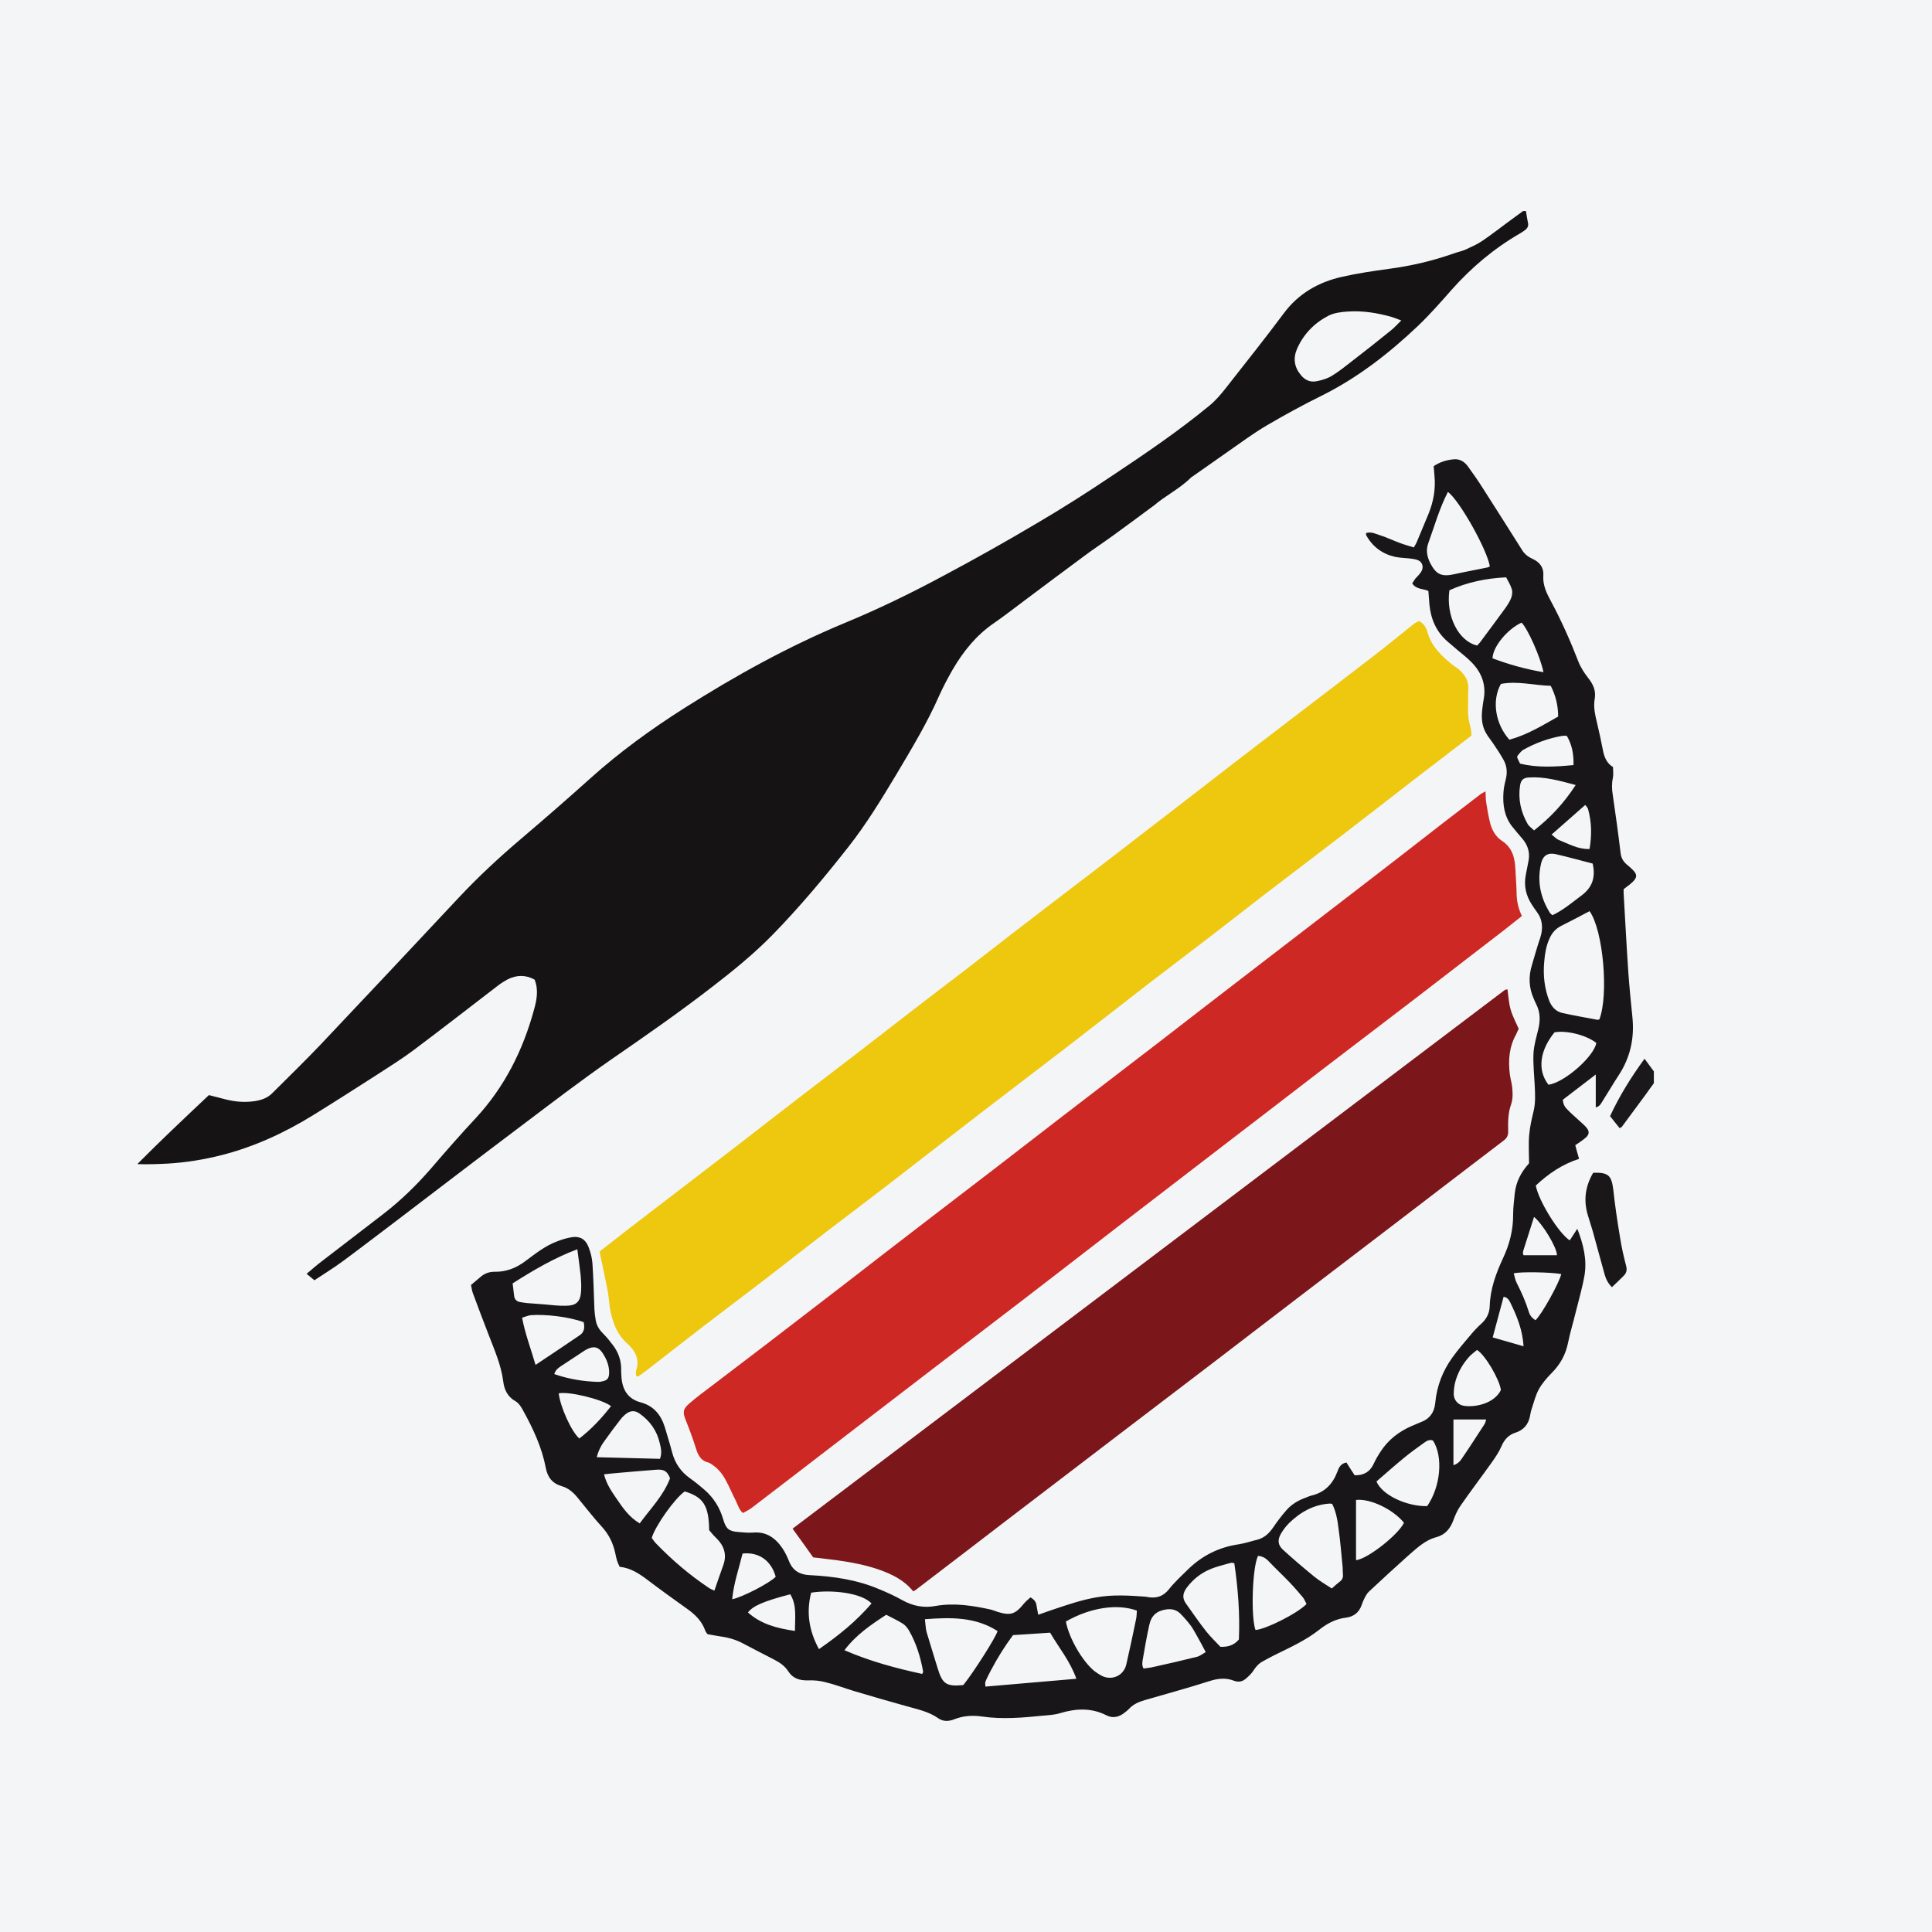 <?xml version="1.0" encoding="UTF-8"?>
<svg xmlns="http://www.w3.org/2000/svg" xmlns:xlink="http://www.w3.org/1999/xlink" width="56pt" height="56pt" viewBox="0 0 56 56" version="1.1">
<g id="surface1">
<rect x="0" y="0" width="56" height="56" style="fill:rgb(95.668%,95.779%,96.777%);fill-opacity:1;stroke:none;"/>
<path style=" stroke:none;fill-rule:nonzero;fill:rgb(8.861%,7.741%,8.035%);fill-opacity:1;" d="M 40.617 9.289 C 40.488 9.242 40.41 9.207 40.328 9.184 C 39.91 9.066 39.484 9 39.055 9.031 C 38.863 9.043 38.66 9.07 38.496 9.156 C 38.094 9.367 37.785 9.684 37.598 10.105 C 37.477 10.379 37.512 10.637 37.703 10.867 C 37.82 11.016 37.977 11.086 38.156 11.051 C 38.309 11.023 38.465 10.977 38.598 10.898 C 38.809 10.77 39.008 10.609 39.203 10.457 C 39.578 10.168 39.949 9.875 40.316 9.578 C 40.414 9.5 40.5 9.402 40.617 9.289 Z M 44.23 6.117 C 44.25 6.227 44.262 6.332 44.285 6.438 C 44.316 6.543 44.277 6.617 44.195 6.676 C 44.148 6.711 44.098 6.742 44.051 6.77 C 43.297 7.207 42.645 7.758 42.07 8.406 C 41.758 8.762 41.445 9.117 41.102 9.445 C 40.262 10.242 39.355 10.949 38.309 11.469 C 37.773 11.734 37.242 12.023 36.723 12.328 C 36.348 12.547 35.996 12.809 35.637 13.059 C 35.273 13.312 34.91 13.57 34.547 13.824 C 34.539 13.828 34.531 13.832 34.527 13.836 C 34.203 14.164 33.781 14.363 33.434 14.664 C 33.426 14.668 33.422 14.672 33.414 14.676 C 33.035 14.957 32.656 15.238 32.273 15.516 C 31.988 15.723 31.695 15.914 31.414 16.125 C 30.836 16.551 30.266 16.98 29.691 17.41 C 29.398 17.629 29.109 17.855 28.809 18.062 C 28.301 18.41 27.926 18.875 27.617 19.402 C 27.477 19.648 27.34 19.902 27.223 20.164 C 26.871 20.965 26.418 21.711 25.973 22.461 C 25.543 23.176 25.113 23.883 24.598 24.539 C 23.902 25.426 23.18 26.289 22.395 27.094 C 21.852 27.648 21.262 28.129 20.652 28.598 C 19.695 29.34 18.699 30.031 17.703 30.719 C 16.82 31.332 15.965 31.988 15.105 32.637 C 13.895 33.547 12.688 34.473 11.477 35.395 C 10.965 35.781 10.453 36.176 9.934 36.559 C 9.664 36.758 9.375 36.934 9.113 37.109 C 9.031 37.043 8.969 36.992 8.887 36.922 C 9.039 36.797 9.172 36.676 9.312 36.57 C 9.914 36.105 10.52 35.645 11.121 35.18 C 11.621 34.793 12.074 34.352 12.488 33.875 C 12.914 33.379 13.344 32.887 13.789 32.41 C 14.625 31.508 15.16 30.441 15.48 29.262 C 15.559 28.98 15.613 28.688 15.496 28.395 C 15.234 28.25 14.973 28.258 14.715 28.387 C 14.621 28.438 14.527 28.496 14.445 28.559 C 13.629 29.184 12.82 29.816 12 30.43 C 11.652 30.691 11.281 30.922 10.914 31.16 C 10.305 31.551 9.695 31.941 9.082 32.32 C 8.246 32.836 7.367 33.242 6.414 33.484 C 5.906 33.613 5.391 33.695 4.867 33.727 C 4.574 33.742 4.281 33.754 3.98 33.742 C 4.656 33.059 5.352 32.406 6.055 31.742 C 6.211 31.781 6.371 31.824 6.527 31.863 C 6.816 31.938 7.105 31.961 7.402 31.914 C 7.59 31.883 7.762 31.82 7.898 31.68 C 8.363 31.215 8.84 30.754 9.293 30.277 C 10.629 28.863 11.961 27.449 13.289 26.027 C 13.855 25.422 14.457 24.863 15.086 24.328 C 15.77 23.746 16.445 23.16 17.113 22.559 C 17.957 21.801 18.871 21.137 19.832 20.527 C 21.316 19.586 22.848 18.738 24.473 18.062 C 25.457 17.656 26.418 17.188 27.355 16.684 C 28.266 16.199 29.164 15.695 30.051 15.168 C 30.793 14.734 31.52 14.27 32.23 13.793 C 33.199 13.148 34.16 12.496 35.055 11.758 C 35.242 11.605 35.402 11.414 35.551 11.223 C 36.109 10.512 36.672 9.805 37.211 9.082 C 37.641 8.504 38.219 8.176 38.902 8.023 C 39.348 7.922 39.805 7.855 40.258 7.793 C 40.906 7.707 41.539 7.559 42.156 7.34 C 42.262 7.301 42.379 7.281 42.48 7.234 C 42.648 7.156 42.82 7.082 42.973 6.977 C 43.277 6.77 43.562 6.543 43.859 6.328 C 43.953 6.258 44.051 6.188 44.148 6.117 C 44.176 6.117 44.203 6.117 44.23 6.117 "/>
<path style=" stroke:none;fill-rule:nonzero;fill:rgb(10.538%,9.456%,10.622%);fill-opacity:1;" d="M 47.938 31.398 C 47.855 31.512 47.773 31.621 47.695 31.734 C 47.465 32.043 47.234 32.355 47.008 32.664 C 46.996 32.676 46.98 32.68 46.945 32.699 C 46.855 32.59 46.766 32.473 46.668 32.352 C 46.945 31.758 47.277 31.223 47.668 30.688 C 47.766 30.824 47.852 30.941 47.938 31.055 C 47.938 31.168 47.938 31.285 47.938 31.398 "/>
<path style=" stroke:none;fill-rule:nonzero;fill:rgb(9.993%,8.917%,9.85%);fill-opacity:1;" d="M 45.129 36.383 C 45.129 36.16 44.719 35.48 44.465 35.273 C 44.367 35.574 44.277 35.871 44.18 36.168 C 44.156 36.242 44.125 36.312 44.16 36.383 C 44.492 36.383 44.809 36.383 45.129 36.383 Z M 43.266 38.766 C 43.574 38.852 43.855 38.934 44.16 39.023 C 44.133 38.535 43.961 38.133 43.766 37.734 C 43.73 37.664 43.672 37.594 43.582 37.59 C 43.477 37.977 43.379 38.355 43.266 38.766 Z M 42.129 42.469 C 42.238 42.434 42.309 42.371 42.359 42.297 C 42.59 41.961 42.809 41.617 43.031 41.277 C 43.055 41.238 43.062 41.191 43.078 41.145 C 42.746 41.145 42.438 41.145 42.129 41.145 C 42.129 41.594 42.129 42.02 42.129 42.469 Z M 44.973 24.191 C 45.059 24.254 45.109 24.316 45.176 24.344 C 45.465 24.457 45.738 24.621 46.074 24.609 C 46.141 24.211 46.137 23.832 46.031 23.453 C 46.02 23.41 45.98 23.375 45.949 23.332 C 45.629 23.613 45.32 23.887 44.973 24.191 Z M 23.043 47.273 C 23.039 46.895 23.105 46.535 22.906 46.211 C 22.141 46.41 21.824 46.547 21.68 46.738 C 22.059 47.078 22.523 47.199 23.043 47.273 Z M 21.523 45.031 C 21.418 45.465 21.266 45.895 21.223 46.355 C 21.52 46.297 22.32 45.879 22.484 45.703 C 22.355 45.234 21.992 44.977 21.523 45.031 Z M 16.066 39.828 C 16.492 39.977 16.914 40.043 17.344 40.055 C 17.387 40.055 17.43 40.047 17.473 40.035 C 17.602 40.008 17.648 39.949 17.656 39.812 C 17.664 39.586 17.582 39.391 17.461 39.211 C 17.344 39.035 17.199 39.012 17.012 39.109 C 16.965 39.133 16.922 39.16 16.883 39.188 C 16.68 39.32 16.477 39.453 16.273 39.59 C 16.191 39.645 16.105 39.699 16.066 39.828 Z M 44.059 22.133 C 44.562 22.258 45.078 22.227 45.609 22.176 C 45.617 21.863 45.566 21.582 45.414 21.328 C 45.363 21.328 45.328 21.324 45.293 21.328 C 44.887 21.395 44.508 21.535 44.152 21.734 C 44.086 21.773 44.043 21.844 43.992 21.898 C 43.98 21.914 43.98 21.941 43.977 21.961 C 44.004 22.016 44.027 22.066 44.059 22.133 Z M 44.508 38.266 C 44.695 38.09 45.188 37.199 45.254 36.93 C 44.988 36.875 44.055 36.855 43.875 36.91 C 43.906 37.004 43.918 37.105 43.965 37.191 C 44.102 37.461 44.223 37.73 44.312 38.02 C 44.344 38.129 44.41 38.211 44.508 38.266 Z M 17.711 40.758 C 17.453 40.555 16.48 40.324 16.195 40.387 C 16.238 40.777 16.566 41.504 16.793 41.695 C 17.137 41.43 17.434 41.113 17.711 40.758 Z M 44.738 19.484 C 44.656 19.055 44.273 18.203 44.102 18.047 C 43.68 18.246 43.27 18.75 43.262 19.082 C 43.73 19.258 44.215 19.395 44.738 19.484 Z M 42.812 39.129 C 42.742 39.188 42.66 39.246 42.594 39.316 C 42.414 39.512 42.277 39.742 42.199 39.996 C 42.156 40.129 42.137 40.277 42.137 40.414 C 42.141 40.586 42.266 40.719 42.422 40.746 C 42.742 40.801 43.305 40.691 43.504 40.293 C 43.469 39.992 43.051 39.273 42.812 39.129 Z M 45.672 22.754 C 45.191 22.625 44.77 22.508 44.32 22.535 C 44.156 22.543 44.086 22.605 44.059 22.77 C 44 23.164 44.082 23.535 44.277 23.879 C 44.316 23.949 44.395 24 44.465 24.07 C 44.938 23.699 45.328 23.285 45.672 22.754 Z M 15.523 39.562 C 15.969 39.266 16.391 38.984 16.809 38.699 C 16.945 38.605 16.949 38.465 16.918 38.324 C 16.48 38.164 15.805 38.09 15.387 38.121 C 15.305 38.129 15.227 38.168 15.133 38.195 C 15.223 38.668 15.387 39.094 15.523 39.562 Z M 44.883 31.441 C 45.34 31.383 46.203 30.625 46.27 30.23 C 45.984 30.004 45.414 29.859 45.059 29.922 C 44.656 30.414 44.535 30.996 44.883 31.441 Z M 39.305 43.477 C 39.305 44.07 39.305 44.645 39.305 45.223 C 39.648 45.184 40.535 44.48 40.695 44.137 C 40.371 43.742 39.711 43.43 39.305 43.477 Z M 17.297 42.238 C 17.926 42.254 18.531 42.27 19.129 42.285 C 19.195 42.113 19.156 41.961 19.121 41.82 C 19.039 41.465 18.836 41.184 18.539 40.973 C 18.391 40.867 18.25 40.887 18.113 41.008 C 18.059 41.055 18.012 41.105 17.969 41.164 C 17.828 41.344 17.691 41.531 17.559 41.715 C 17.449 41.859 17.352 42.02 17.297 42.238 Z M 18.543 44.156 C 18.859 43.723 19.234 43.348 19.422 42.848 C 19.336 42.633 19.242 42.582 19.004 42.602 C 18.633 42.633 18.262 42.66 17.895 42.695 C 17.773 42.703 17.656 42.719 17.508 42.734 C 17.578 43.016 17.727 43.23 17.875 43.445 C 18.055 43.711 18.238 43.977 18.543 44.156 Z M 25.262 46.477 C 24.977 46.172 24.117 46.07 23.512 46.164 C 23.367 46.73 23.445 47.262 23.738 47.801 C 24.309 47.406 24.82 46.992 25.262 46.477 Z M 45 26.527 C 45.316 26.379 45.57 26.156 45.84 25.957 C 46.156 25.723 46.254 25.426 46.164 25.031 C 45.812 24.941 45.453 24.84 45.094 24.758 C 44.867 24.707 44.727 24.797 44.672 25.016 C 44.547 25.539 44.648 26.023 44.934 26.473 C 44.945 26.488 44.969 26.5 45 26.527 Z M 36.465 45.098 C 36.297 45.43 36.254 46.875 36.391 47.246 C 36.691 47.227 37.613 46.762 37.871 46.492 C 37.836 46.43 37.809 46.355 37.762 46.297 C 37.633 46.145 37.5 45.988 37.363 45.848 C 37.164 45.641 36.953 45.445 36.758 45.238 C 36.676 45.156 36.59 45.109 36.465 45.098 Z M 34.949 47.887 C 34.848 47.699 34.77 47.547 34.684 47.398 C 34.629 47.301 34.574 47.199 34.504 47.105 C 34.414 46.988 34.316 46.875 34.211 46.77 C 34.102 46.664 33.969 46.629 33.816 46.648 C 33.535 46.688 33.375 46.816 33.312 47.102 C 33.242 47.422 33.184 47.746 33.129 48.07 C 33.113 48.164 33.09 48.266 33.145 48.363 C 33.238 48.348 33.332 48.344 33.422 48.32 C 33.848 48.227 34.273 48.129 34.695 48.023 C 34.777 48.004 34.852 47.941 34.949 47.887 Z M 24.477 47.832 C 25.219 48.156 25.973 48.355 26.73 48.52 C 26.746 48.48 26.758 48.469 26.758 48.457 C 26.684 48.039 26.562 47.637 26.352 47.27 C 26.305 47.188 26.242 47.109 26.168 47.062 C 26.012 46.965 25.844 46.887 25.688 46.805 C 25.238 47.098 24.812 47.387 24.477 47.832 Z M 39.898 42.941 C 40.059 43.336 40.777 43.668 41.367 43.656 C 41.754 43.098 41.84 42.227 41.535 41.754 C 41.434 41.715 41.352 41.766 41.277 41.82 C 41.078 41.965 40.871 42.109 40.68 42.27 C 40.414 42.488 40.16 42.715 39.898 42.941 Z M 14.859 37.199 C 14.875 37.336 14.891 37.449 14.902 37.559 C 14.914 37.668 14.98 37.727 15.082 37.742 C 15.145 37.754 15.211 37.762 15.273 37.77 C 15.445 37.781 15.617 37.797 15.789 37.809 C 15.988 37.828 16.188 37.852 16.387 37.848 C 16.711 37.848 16.828 37.73 16.844 37.41 C 16.852 37.266 16.844 37.121 16.832 36.98 C 16.805 36.73 16.77 36.488 16.734 36.211 C 16.055 36.465 15.465 36.816 14.859 37.199 Z M 43.75 21.441 C 44.262 21.301 44.711 21.027 45.164 20.77 C 45.164 20.445 45.09 20.156 44.949 19.879 C 44.465 19.867 43.984 19.73 43.504 19.824 C 43.238 20.297 43.336 20.977 43.75 21.441 Z M 42.012 17.109 C 41.906 17.852 42.273 18.586 42.816 18.711 C 42.844 18.676 42.883 18.645 42.91 18.605 C 43.152 18.277 43.398 17.953 43.637 17.621 C 43.703 17.527 43.766 17.43 43.805 17.324 C 43.832 17.25 43.844 17.152 43.82 17.078 C 43.785 16.957 43.715 16.848 43.656 16.734 C 43.074 16.762 42.531 16.875 42.012 17.109 Z M 41.969 14.258 C 41.719 14.742 41.578 15.254 41.398 15.75 C 41.324 15.957 41.367 16.145 41.461 16.332 C 41.629 16.652 41.789 16.723 42.145 16.645 C 42.465 16.574 42.789 16.516 43.109 16.449 C 43.137 16.445 43.16 16.43 43.184 16.418 C 43.109 15.941 42.312 14.516 41.969 14.258 Z M 26.809 46.934 C 26.828 47.078 26.828 47.199 26.859 47.312 C 26.961 47.656 27.07 47.996 27.172 48.336 C 27.316 48.812 27.422 48.887 27.91 48.844 C 27.918 48.844 27.922 48.836 27.93 48.832 C 28.215 48.48 28.875 47.445 28.914 47.277 C 28.277 46.867 27.57 46.875 26.809 46.934 Z M 35.777 45.309 C 35.727 45.305 35.699 45.293 35.672 45.301 C 35.469 45.359 35.258 45.406 35.062 45.492 C 34.797 45.605 34.574 45.785 34.398 46.02 C 34.289 46.168 34.258 46.312 34.371 46.473 C 34.566 46.746 34.754 47.023 34.961 47.285 C 35.094 47.453 35.25 47.598 35.375 47.734 C 35.609 47.742 35.777 47.68 35.91 47.52 C 35.941 46.789 35.887 46.055 35.777 45.309 Z M 29.363 47.395 C 29.121 47.719 28.91 48.059 28.723 48.414 C 28.668 48.52 28.609 48.629 28.566 48.738 C 28.547 48.777 28.562 48.828 28.562 48.887 C 29.441 48.812 30.305 48.738 31.199 48.66 C 31.016 48.145 30.688 47.754 30.438 47.324 C 30.07 47.348 29.73 47.371 29.363 47.395 Z M 30.895 47 C 30.984 47.48 31.367 48.145 31.723 48.438 C 31.785 48.484 31.852 48.527 31.918 48.566 C 32.219 48.727 32.566 48.578 32.645 48.25 C 32.746 47.812 32.84 47.371 32.93 46.93 C 32.949 46.848 32.945 46.762 32.953 46.684 C 32.391 46.48 31.613 46.59 30.895 47 Z M 38.602 46.043 C 38.695 45.961 38.758 45.902 38.824 45.852 C 38.906 45.797 38.934 45.727 38.926 45.633 C 38.918 45.566 38.922 45.504 38.918 45.438 C 38.883 45.07 38.852 44.695 38.801 44.328 C 38.77 44.074 38.73 43.82 38.613 43.59 C 38.582 43.586 38.562 43.582 38.539 43.582 C 38.074 43.613 37.695 43.828 37.367 44.145 C 37.273 44.238 37.188 44.352 37.121 44.469 C 37.023 44.648 37.043 44.793 37.199 44.93 C 37.488 45.195 37.789 45.449 38.094 45.699 C 38.246 45.824 38.422 45.922 38.602 46.043 Z M 19.848 43.23 C 19.562 43.426 18.992 44.227 18.891 44.578 C 18.93 44.629 18.969 44.691 19.016 44.738 C 19.48 45.219 19.988 45.652 20.543 46.023 C 20.586 46.055 20.641 46.074 20.707 46.105 C 20.797 45.84 20.883 45.598 20.969 45.355 C 21.074 45.051 20.984 44.797 20.758 44.578 C 20.68 44.504 20.613 44.422 20.555 44.352 C 20.547 43.645 20.391 43.395 19.848 43.23 Z M 46.074 26.41 C 45.793 26.559 45.523 26.703 45.246 26.84 C 45.086 26.922 44.98 27.047 44.91 27.211 C 44.816 27.418 44.781 27.637 44.762 27.855 C 44.723 28.254 44.762 28.645 44.91 29.02 C 44.984 29.195 45.105 29.324 45.293 29.363 C 45.629 29.438 45.965 29.496 46.301 29.559 C 46.32 29.562 46.344 29.551 46.359 29.547 C 46.633 28.832 46.469 26.957 46.074 26.41 Z M 29.867 46.301 C 29.977 46.363 30.031 46.43 30.043 46.531 C 30.055 46.613 30.074 46.695 30.094 46.805 C 30.277 46.738 30.438 46.684 30.598 46.629 C 30.984 46.5 31.367 46.371 31.773 46.301 C 32.254 46.215 32.73 46.246 33.211 46.281 C 33.23 46.285 33.254 46.289 33.273 46.293 C 33.52 46.332 33.711 46.277 33.879 46.07 C 34.047 45.855 34.25 45.672 34.445 45.48 C 34.852 45.086 35.34 44.844 35.906 44.762 C 36.086 44.734 36.266 44.672 36.445 44.629 C 36.652 44.574 36.789 44.441 36.906 44.27 C 37.027 44.09 37.16 43.918 37.301 43.758 C 37.453 43.59 37.648 43.48 37.859 43.406 C 37.91 43.387 37.965 43.359 38.02 43.348 C 38.395 43.258 38.629 43.016 38.762 42.664 C 38.805 42.543 38.859 42.422 39.027 42.391 C 39.102 42.512 39.184 42.637 39.266 42.762 C 39.52 42.766 39.699 42.672 39.809 42.445 C 39.867 42.316 39.941 42.191 40.02 42.07 C 40.242 41.73 40.551 41.492 40.922 41.332 C 41.008 41.297 41.094 41.258 41.18 41.223 C 41.441 41.129 41.578 40.934 41.602 40.656 C 41.648 40.176 41.816 39.738 42.098 39.348 C 42.262 39.121 42.445 38.906 42.625 38.695 C 42.719 38.582 42.824 38.469 42.938 38.367 C 43.09 38.23 43.176 38.055 43.18 37.859 C 43.195 37.359 43.363 36.906 43.57 36.461 C 43.758 36.059 43.863 35.641 43.859 35.195 C 43.859 34.996 43.887 34.793 43.906 34.594 C 43.941 34.254 44.094 33.969 44.32 33.719 C 44.32 33.441 44.301 33.168 44.324 32.898 C 44.344 32.664 44.398 32.43 44.453 32.203 C 44.512 31.953 44.496 31.703 44.484 31.453 C 44.469 31.145 44.434 30.836 44.449 30.531 C 44.461 30.305 44.527 30.082 44.582 29.859 C 44.648 29.598 44.652 29.348 44.527 29.105 C 44.5 29.055 44.48 29.004 44.457 28.949 C 44.312 28.629 44.301 28.297 44.406 27.965 C 44.484 27.703 44.555 27.441 44.645 27.18 C 44.734 26.902 44.715 26.648 44.531 26.41 C 44.488 26.355 44.449 26.293 44.41 26.234 C 44.23 25.965 44.164 25.672 44.227 25.352 C 44.254 25.234 44.27 25.113 44.297 24.992 C 44.355 24.746 44.301 24.523 44.141 24.328 C 44.035 24.203 43.926 24.078 43.824 23.949 C 43.602 23.66 43.555 23.324 43.578 22.973 C 43.586 22.844 43.613 22.719 43.645 22.594 C 43.695 22.395 43.68 22.203 43.582 22.027 C 43.488 21.859 43.383 21.699 43.273 21.539 C 43.211 21.445 43.133 21.355 43.078 21.258 C 42.949 21.039 42.934 20.797 42.965 20.551 C 42.977 20.445 42.992 20.336 43.012 20.23 C 43.074 19.824 42.934 19.48 42.652 19.195 C 42.523 19.062 42.375 18.949 42.23 18.828 C 42.145 18.75 42.055 18.68 41.969 18.605 C 41.641 18.324 41.477 17.961 41.434 17.535 C 41.422 17.402 41.414 17.266 41.402 17.129 C 41.25 17.059 41.051 17.09 40.934 16.91 C 40.965 16.863 40.992 16.816 41.023 16.773 C 41.055 16.734 41.094 16.703 41.125 16.664 C 41.203 16.574 41.266 16.477 41.219 16.352 C 41.168 16.234 41.051 16.219 40.949 16.199 C 40.781 16.172 40.605 16.176 40.438 16.141 C 40.074 16.059 39.789 15.852 39.605 15.523 C 39.598 15.508 39.594 15.496 39.594 15.48 C 39.594 15.473 39.594 15.469 39.602 15.449 C 39.742 15.406 39.875 15.473 40.004 15.516 C 40.203 15.578 40.391 15.672 40.586 15.742 C 40.711 15.789 40.844 15.824 40.98 15.867 C 41.012 15.812 41.039 15.773 41.059 15.727 C 41.176 15.453 41.289 15.172 41.406 14.895 C 41.551 14.539 41.617 14.168 41.578 13.781 C 41.57 13.695 41.566 13.609 41.555 13.512 C 41.734 13.391 41.938 13.328 42.152 13.312 C 42.324 13.301 42.457 13.391 42.551 13.523 C 42.699 13.727 42.844 13.934 42.977 14.145 C 43.359 14.742 43.738 15.34 44.117 15.941 C 44.191 16.062 44.293 16.141 44.422 16.199 C 44.629 16.293 44.754 16.453 44.734 16.688 C 44.715 16.969 44.836 17.207 44.961 17.438 C 45.262 18 45.52 18.582 45.75 19.176 C 45.816 19.344 45.922 19.508 46.035 19.652 C 46.18 19.836 46.266 20.02 46.223 20.262 C 46.18 20.496 46.238 20.73 46.293 20.965 C 46.355 21.227 46.414 21.492 46.465 21.762 C 46.504 21.961 46.582 22.129 46.754 22.234 C 46.754 22.348 46.77 22.453 46.75 22.547 C 46.715 22.711 46.719 22.871 46.746 23.035 C 46.828 23.598 46.906 24.156 46.973 24.719 C 46.988 24.859 47.043 24.961 47.145 25.051 C 47.207 25.102 47.266 25.152 47.32 25.207 C 47.461 25.344 47.461 25.434 47.316 25.57 C 47.238 25.645 47.152 25.703 47.062 25.773 C 47.062 25.836 47.059 25.902 47.066 25.965 C 47.109 26.707 47.148 27.453 47.199 28.199 C 47.23 28.625 47.273 29.055 47.316 29.48 C 47.379 30.098 47.254 30.66 46.91 31.18 C 46.754 31.418 46.609 31.668 46.457 31.906 C 46.41 31.98 46.371 32.074 46.254 32.098 C 46.254 31.781 46.254 31.48 46.254 31.145 C 45.918 31.402 45.605 31.641 45.301 31.875 C 45.305 32.004 45.359 32.094 45.438 32.168 C 45.547 32.281 45.668 32.383 45.781 32.488 C 45.852 32.555 45.926 32.613 45.984 32.684 C 46.078 32.789 46.066 32.891 45.957 32.98 C 45.871 33.055 45.773 33.117 45.66 33.195 C 45.695 33.32 45.727 33.449 45.77 33.59 C 45.281 33.746 44.879 34.023 44.516 34.363 C 44.59 34.789 45.168 35.738 45.5 35.953 C 45.566 35.852 45.633 35.746 45.719 35.617 C 45.898 36.074 46 36.504 45.93 36.953 C 45.867 37.32 45.762 37.676 45.672 38.039 C 45.602 38.332 45.512 38.617 45.453 38.91 C 45.383 39.266 45.223 39.551 44.969 39.805 C 44.832 39.945 44.695 40.102 44.602 40.273 C 44.504 40.453 44.457 40.66 44.391 40.855 C 44.367 40.922 44.359 40.996 44.344 41.066 C 44.293 41.293 44.16 41.449 43.938 41.523 C 43.73 41.586 43.605 41.723 43.52 41.922 C 43.453 42.078 43.355 42.223 43.258 42.363 C 42.949 42.797 42.629 43.219 42.328 43.652 C 42.242 43.777 42.18 43.918 42.129 44.059 C 42.039 44.305 41.895 44.484 41.637 44.555 C 41.293 44.645 41.055 44.887 40.801 45.105 C 40.422 45.445 40.047 45.789 39.676 46.137 C 39.629 46.18 39.598 46.238 39.566 46.293 C 39.527 46.367 39.492 46.449 39.465 46.531 C 39.391 46.738 39.238 46.859 39.023 46.887 C 38.727 46.922 38.477 47.051 38.25 47.23 C 37.852 47.547 37.395 47.75 36.945 47.973 C 36.836 48.027 36.727 48.086 36.621 48.145 C 36.496 48.207 36.406 48.305 36.332 48.422 C 36.27 48.516 36.184 48.598 36.098 48.668 C 36.004 48.746 35.891 48.762 35.773 48.719 C 35.535 48.625 35.305 48.648 35.059 48.727 C 34.441 48.926 33.812 49.094 33.188 49.277 C 33.016 49.328 32.848 49.395 32.723 49.535 C 32.691 49.57 32.648 49.602 32.609 49.633 C 32.445 49.77 32.258 49.816 32.07 49.719 C 31.629 49.496 31.188 49.52 30.73 49.656 C 30.57 49.707 30.395 49.715 30.223 49.73 C 29.637 49.789 29.051 49.84 28.465 49.754 C 28.191 49.715 27.922 49.73 27.656 49.836 C 27.508 49.895 27.344 49.906 27.203 49.809 C 26.926 49.613 26.605 49.547 26.285 49.457 C 25.77 49.316 25.254 49.164 24.742 49.012 C 24.469 48.93 24.199 48.824 23.922 48.758 C 23.758 48.715 23.582 48.699 23.414 48.707 C 23.18 48.711 22.984 48.652 22.855 48.453 C 22.75 48.289 22.602 48.188 22.434 48.102 C 22.121 47.945 21.812 47.777 21.5 47.617 C 21.293 47.512 21.074 47.457 20.844 47.426 C 20.73 47.41 20.617 47.387 20.508 47.367 C 20.484 47.332 20.457 47.305 20.445 47.273 C 20.348 46.988 20.145 46.793 19.906 46.625 C 19.527 46.355 19.148 46.082 18.777 45.801 C 18.535 45.617 18.285 45.449 17.961 45.414 C 17.934 45.355 17.906 45.301 17.887 45.242 C 17.863 45.164 17.848 45.09 17.832 45.012 C 17.77 44.727 17.648 44.477 17.449 44.258 C 17.211 44 16.996 43.719 16.773 43.449 C 16.641 43.281 16.492 43.137 16.285 43.078 C 16.012 43 15.871 42.82 15.82 42.547 C 15.707 41.957 15.457 41.418 15.168 40.895 C 15.113 40.789 15.039 40.672 14.945 40.617 C 14.707 40.484 14.613 40.273 14.586 40.035 C 14.523 39.559 14.332 39.129 14.164 38.691 C 14.008 38.289 13.855 37.887 13.707 37.484 C 13.68 37.414 13.672 37.336 13.652 37.246 C 13.758 37.16 13.852 37.074 13.953 36.992 C 14.062 36.906 14.188 36.863 14.328 36.863 C 14.664 36.871 14.957 36.758 15.227 36.555 C 15.512 36.344 15.793 36.117 16.133 35.988 C 16.277 35.93 16.43 35.883 16.586 35.859 C 16.816 35.828 16.973 35.922 17.059 36.145 C 17.117 36.293 17.16 36.457 17.172 36.617 C 17.203 37.062 17.211 37.508 17.23 37.953 C 17.234 38.043 17.246 38.137 17.262 38.23 C 17.281 38.398 17.359 38.535 17.484 38.656 C 17.598 38.77 17.695 38.895 17.789 39.02 C 17.918 39.203 17.996 39.41 18.004 39.641 C 18.004 39.727 18.004 39.812 18.012 39.898 C 18.035 40.27 18.191 40.547 18.57 40.648 C 18.949 40.75 19.16 41.012 19.27 41.367 C 19.34 41.609 19.418 41.848 19.48 42.09 C 19.562 42.41 19.734 42.66 20.004 42.852 C 20.148 42.953 20.289 43.07 20.422 43.184 C 20.691 43.418 20.867 43.707 20.965 44.047 C 21.043 44.312 21.129 44.387 21.402 44.406 C 21.543 44.418 21.688 44.434 21.832 44.422 C 22.223 44.391 22.484 44.586 22.688 44.891 C 22.762 45.004 22.82 45.129 22.871 45.254 C 22.98 45.527 23.184 45.645 23.469 45.656 C 24.16 45.691 24.84 45.789 25.48 46.062 C 25.711 46.156 25.941 46.262 26.156 46.383 C 26.461 46.551 26.773 46.613 27.109 46.551 C 27.66 46.453 28.195 46.539 28.727 46.656 C 28.789 46.672 28.852 46.699 28.91 46.719 C 29.289 46.836 29.426 46.793 29.676 46.484 C 29.734 46.414 29.805 46.359 29.867 46.301 "/>
<path style=" stroke:none;fill-rule:nonzero;fill:rgb(92.714%,78.21%,5.823%);fill-opacity:1;" d="M 18.438 39.879 C 18.438 39.824 18.426 39.762 18.441 39.715 C 18.555 39.383 18.391 39.129 18.172 38.934 C 17.902 38.695 17.785 38.391 17.707 38.062 C 17.656 37.855 17.656 37.641 17.617 37.43 C 17.566 37.152 17.5 36.875 17.445 36.594 C 17.422 36.492 17.402 36.387 17.379 36.277 C 17.637 36.074 17.883 35.883 18.129 35.691 C 18.613 35.316 19.102 34.945 19.59 34.57 C 20.191 34.109 20.793 33.648 21.391 33.188 C 22.047 32.68 22.699 32.172 23.355 31.668 C 23.863 31.277 24.379 30.887 24.887 30.496 C 25.441 30.07 25.992 29.637 26.547 29.211 C 27 28.859 27.457 28.516 27.91 28.168 C 28.383 27.801 28.859 27.434 29.332 27.066 C 29.785 26.719 30.238 26.371 30.691 26.023 C 31.152 25.668 31.613 25.32 32.07 24.969 C 32.473 24.66 32.875 24.348 33.277 24.039 C 33.773 23.656 34.27 23.27 34.77 22.887 C 35.137 22.602 35.504 22.32 35.871 22.035 C 36.422 21.613 36.973 21.191 37.523 20.77 C 38.305 20.172 39.09 19.574 39.867 18.973 C 40.242 18.684 40.605 18.383 40.973 18.09 C 41.023 18.051 41.086 18.027 41.133 18 C 41.277 18.078 41.344 18.203 41.379 18.332 C 41.492 18.73 41.773 19.004 42.082 19.254 C 42.148 19.309 42.227 19.352 42.289 19.406 C 42.445 19.551 42.57 19.711 42.559 19.941 C 42.551 20.145 42.559 20.344 42.551 20.543 C 42.547 20.723 42.57 20.898 42.621 21.07 C 42.645 21.152 42.645 21.238 42.652 21.32 C 42.137 21.715 41.633 22.102 41.129 22.488 C 40.332 23.105 39.535 23.723 38.738 24.336 C 38.035 24.875 37.328 25.41 36.625 25.949 C 36.109 26.348 35.598 26.746 35.082 27.145 C 34.477 27.609 33.867 28.07 33.262 28.535 C 32.469 29.148 31.684 29.766 30.891 30.375 C 30.059 31.016 29.223 31.648 28.391 32.289 C 27.473 32.996 26.562 33.707 25.645 34.414 C 25.074 34.855 24.496 35.285 23.922 35.727 C 23.316 36.191 22.719 36.664 22.109 37.133 C 21.539 37.57 20.961 38.004 20.391 38.441 C 19.852 38.855 19.316 39.277 18.781 39.691 C 18.688 39.766 18.59 39.832 18.492 39.902 C 18.477 39.895 18.457 39.887 18.438 39.879 "/>
<path style=" stroke:none;fill-rule:nonzero;fill:rgb(80.341%,15.895%,14.104%);fill-opacity:1;" d="M 43.059 22.938 C 43.066 23.066 43.062 23.164 43.078 23.258 C 43.109 23.465 43.145 23.668 43.195 23.867 C 43.25 24.074 43.363 24.262 43.539 24.375 C 43.848 24.582 43.91 24.879 43.926 25.211 C 43.938 25.453 43.957 25.699 43.961 25.941 C 43.969 26.152 44.016 26.348 44.113 26.551 C 43.945 26.684 43.785 26.812 43.621 26.941 C 42.75 27.613 41.879 28.285 41.004 28.957 C 40.117 29.637 39.23 30.312 38.344 30.988 C 37.301 31.789 36.258 32.594 35.211 33.395 C 34.27 34.117 33.328 34.844 32.387 35.566 C 31.488 36.258 30.598 36.953 29.699 37.641 C 28.809 38.328 27.914 39.004 27.023 39.688 C 26.078 40.41 25.141 41.137 24.195 41.859 C 23.391 42.48 22.582 43.098 21.777 43.715 C 21.703 43.77 21.617 43.809 21.535 43.855 C 21.418 43.758 21.387 43.617 21.328 43.5 C 21.223 43.297 21.137 43.086 21.027 42.887 C 20.934 42.715 20.809 42.566 20.648 42.457 C 20.605 42.426 20.562 42.398 20.516 42.387 C 20.352 42.348 20.266 42.227 20.207 42.086 C 20.16 41.957 20.125 41.824 20.078 41.699 C 20.016 41.523 19.953 41.348 19.883 41.18 C 19.785 40.941 19.789 40.848 19.977 40.684 C 20.18 40.504 20.402 40.344 20.617 40.18 C 21.148 39.773 21.676 39.371 22.207 38.969 C 22.984 38.371 23.762 37.773 24.539 37.176 C 25.281 36.602 26.02 36.027 26.766 35.457 C 27.473 34.91 28.188 34.371 28.895 33.824 C 29.531 33.336 30.16 32.844 30.797 32.355 C 31.727 31.641 32.656 30.926 33.59 30.211 C 34.48 29.523 35.367 28.836 36.258 28.152 C 37.227 27.406 38.199 26.66 39.168 25.914 C 40.09 25.207 41.004 24.496 41.918 23.785 C 42.25 23.531 42.578 23.277 42.906 23.027 C 42.945 22.996 42.988 22.977 43.059 22.938 "/>
<path style=" stroke:none;fill-rule:nonzero;fill:rgb(48.34%,8.632%,10.223%);fill-opacity:1;" d="M 26.469 46.125 C 26.211 45.805 25.863 45.633 25.488 45.5 C 25.094 45.363 24.688 45.285 24.277 45.227 C 24.035 45.195 23.793 45.168 23.57 45.141 C 23.371 44.859 23.18 44.594 22.973 44.309 C 29.848 39.109 36.73 33.902 43.613 28.699 C 43.633 28.684 43.664 28.684 43.695 28.676 C 43.723 28.883 43.734 29.082 43.789 29.27 C 43.844 29.461 43.941 29.637 44.02 29.82 C 43.988 29.879 43.969 29.934 43.945 29.984 C 43.742 30.344 43.715 30.73 43.762 31.129 C 43.777 31.25 43.812 31.367 43.828 31.488 C 43.848 31.664 43.859 31.84 43.797 32.02 C 43.707 32.273 43.711 32.539 43.715 32.805 C 43.715 32.926 43.668 33 43.57 33.07 C 42.59 33.816 41.613 34.566 40.633 35.316 C 39.637 36.074 38.641 36.836 37.645 37.598 C 36.805 38.238 35.965 38.887 35.121 39.531 C 34.25 40.195 33.379 40.859 32.508 41.523 C 31.43 42.344 30.355 43.168 29.281 43.988 C 28.367 44.691 27.449 45.391 26.535 46.09 C 26.52 46.102 26.496 46.109 26.469 46.125 "/>
<path style=" stroke:none;fill-rule:nonzero;fill:rgb(10.37%,9.253%,10.059%);fill-opacity:1;" d="M 46.18 33.992 C 46.621 33.98 46.711 34.07 46.762 34.484 C 46.812 34.953 46.883 35.418 46.961 35.887 C 47.004 36.16 47.066 36.434 47.137 36.703 C 47.164 36.816 47.141 36.902 47.066 36.977 C 46.957 37.09 46.84 37.195 46.723 37.309 C 46.605 37.195 46.547 37.07 46.508 36.93 C 46.395 36.52 46.281 36.102 46.168 35.691 C 46.121 35.531 46.07 35.379 46.023 35.219 C 45.895 34.789 45.949 34.387 46.18 33.992 "/>
</g>
</svg>
